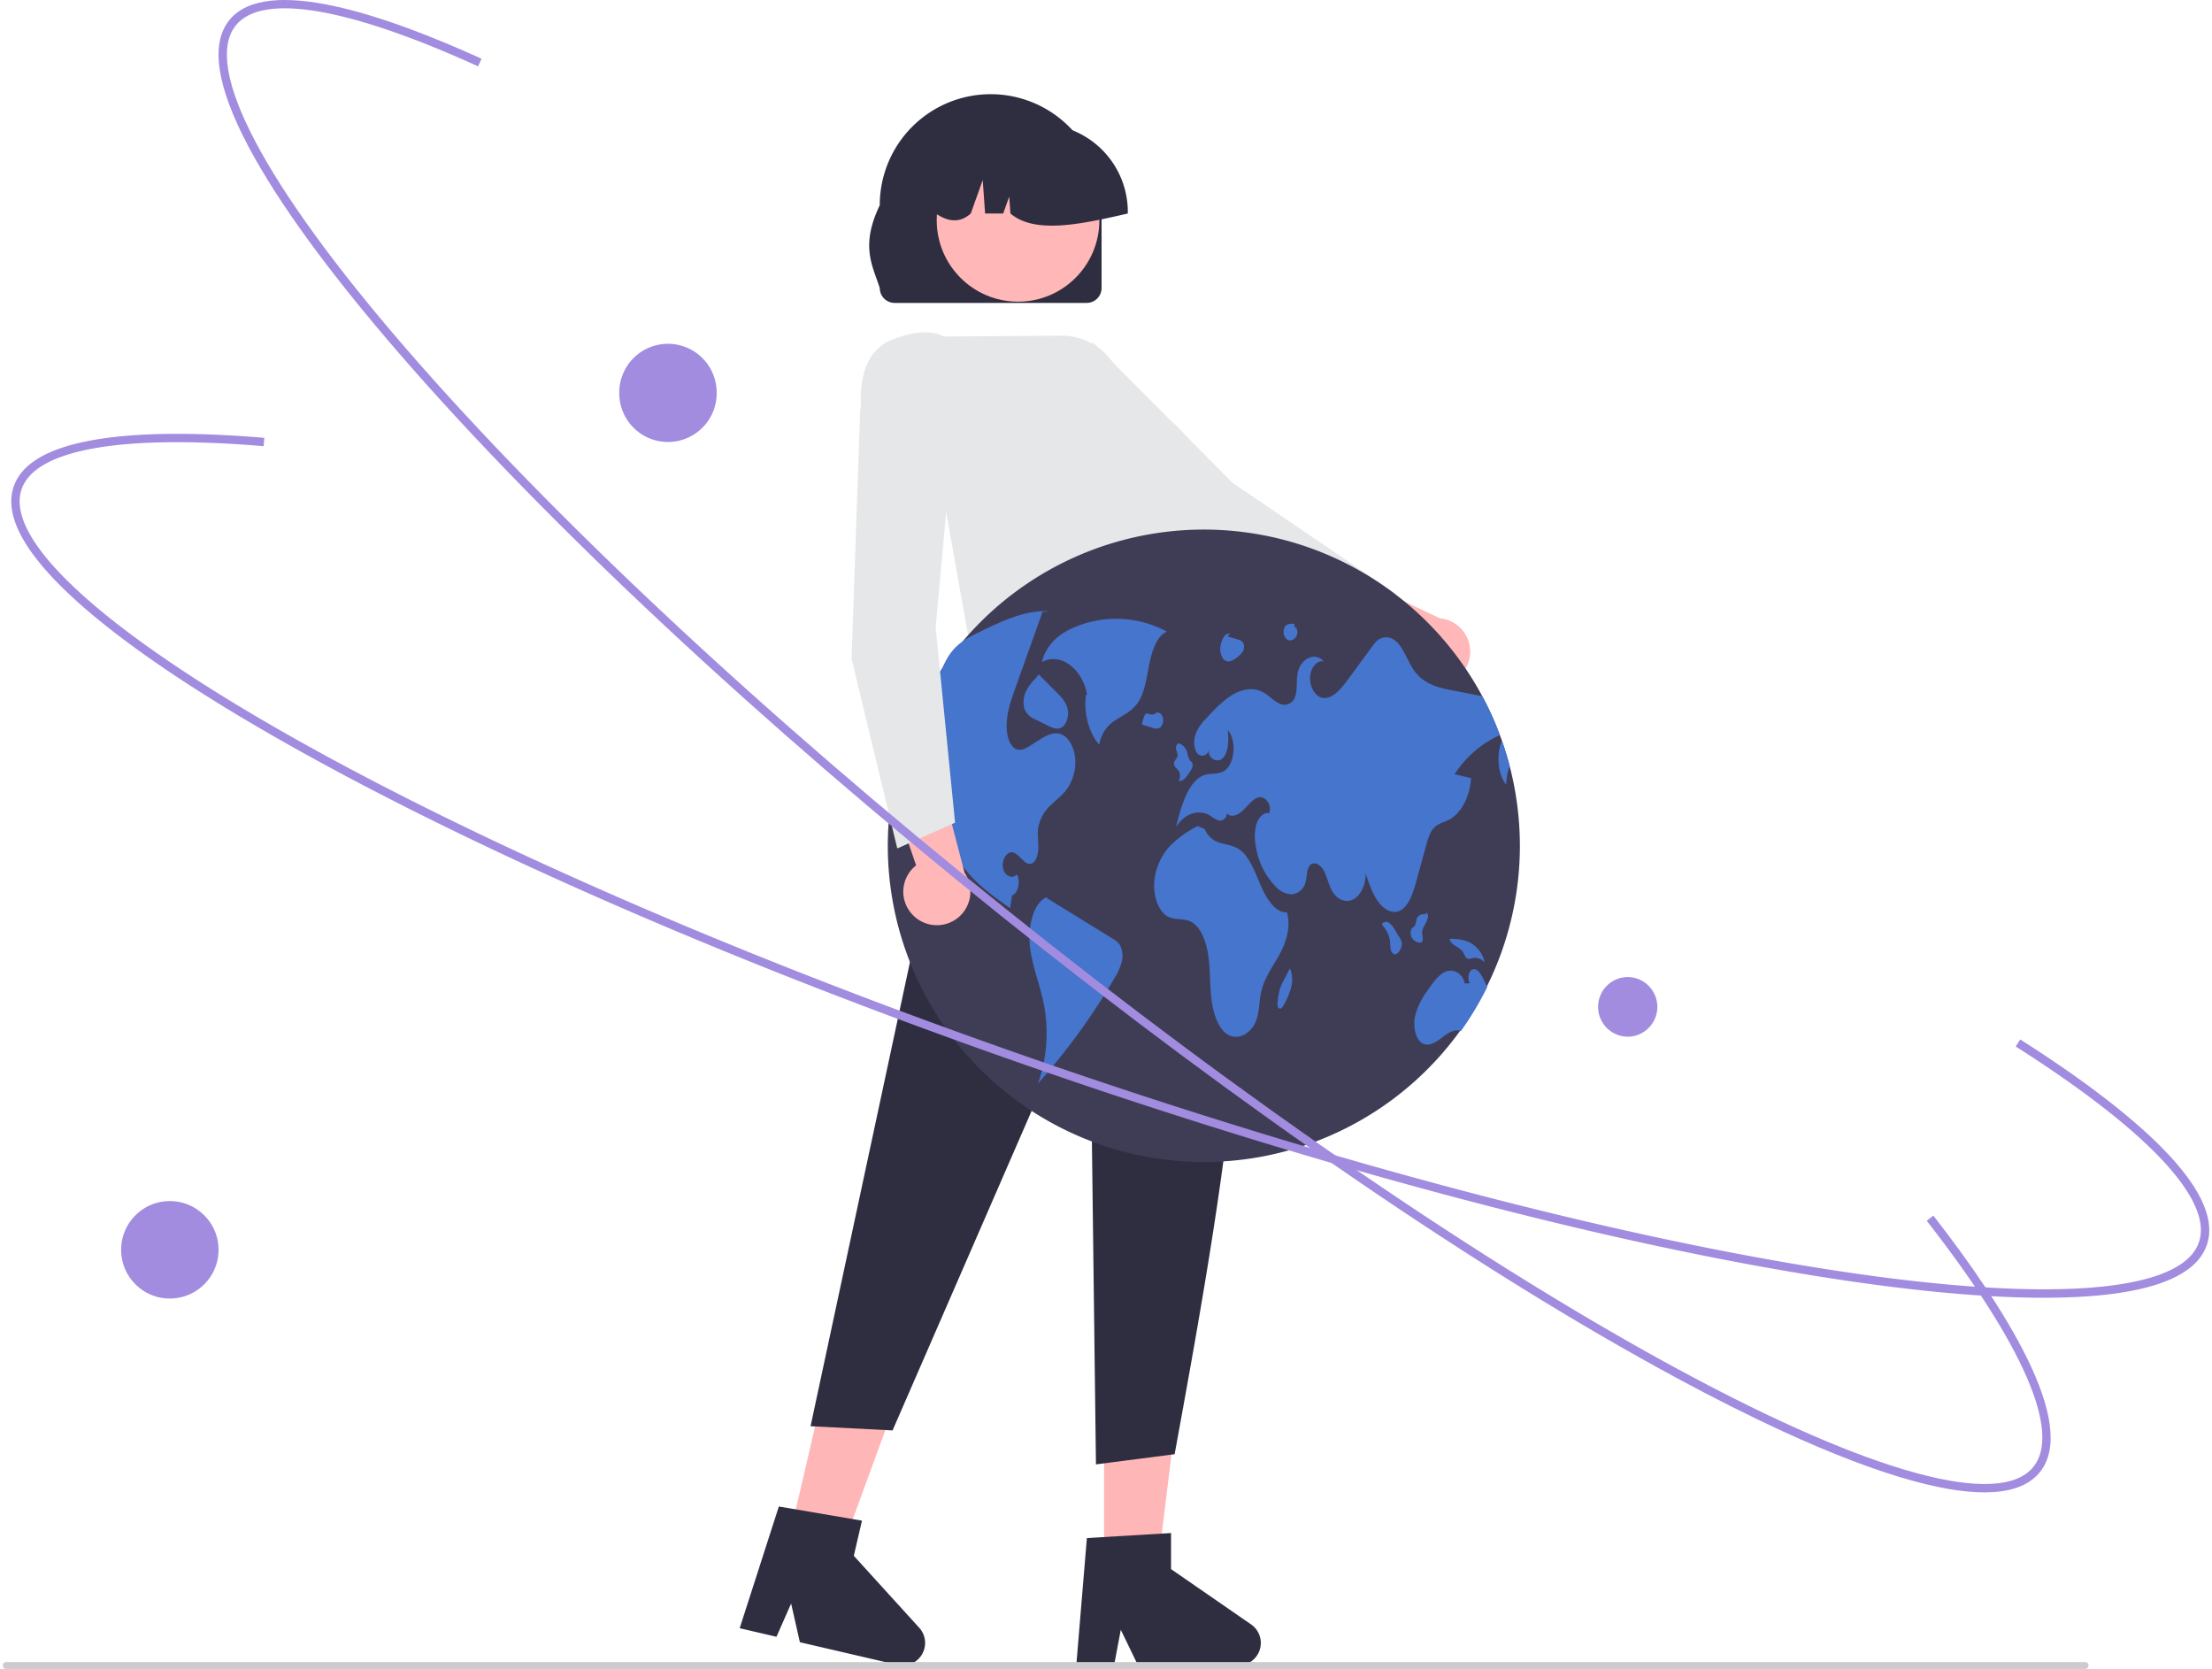 <svg xmlns="http://www.w3.org/2000/svg" width="399" height="301" fill="none" viewBox="0 0 399 301"><g clip-path="url(#a)"><path fill="#FFB7B7" d="M259.975 123.516a6.02 6.02 0 0 1-4.868-1.471 6.025 6.025 0 0 1-1.999-4.678l-19.937-7.664 9.027-6.459 17.548 8.268a6.047 6.047 0 0 1 5.445 5.9 6.046 6.046 0 0 1-5.217 6.104h.001Z"></path><path fill="#E6E7E8" d="m248.583 118.017 3.113-10.984-.153-.104-29.159-19.814-25.205-25.3-14.683 5.868.964 4.65.063.056 33.512 30.027.031.015 31.517 15.586Z"></path><path fill="#FFB6B6" d="m218.712 143.107-45.126-6.328 3.972-27.699h33.222l7.932 34.027Zm-76.677 135.634 9.257 2.152 12.702-34.693-13.662-3.175-8.297 35.716Z"></path><path fill="#2F2E41" d="m133.423 293.65 6.638 1.543 2.642-5.994 1.578 6.975 17.607 4.093a4.065 4.065 0 0 0 3.925-6.695L154.01 280.59l1.472-6.338-14.994-2.555-7.065 21.953Z"></path><path fill="#FFB6B6" d="M199.152 283.901h9.504l4.522-36.668h-14.026v36.668Z"></path><path fill="#2F2E41" d="M194.137 300.373h6.815l1.216-6.436 3.116 6.436h18.076a4.067 4.067 0 0 0 3.879-2.855 4.061 4.061 0 0 0-1.57-4.554l-14.435-9.973v-6.507l-15.183.907-1.914 22.982Zm-21.122-168.294 44.132-3.512c13.023 30.431 4.742 79.011-5.266 133.698l-14.194 1.836-1.101-87.876-35.584 81.751-14.794-.757 26.807-125.14Zm25.688-80.134V37.01a20.002 20.002 0 0 0-5.856-14.158 20.009 20.009 0 0 0-14.15-5.865 20.006 20.006 0 0 0-20.006 20.023c-3.527 7.35-1.321 10.845 0 14.935a2.69 2.69 0 0 0 2.686 2.687h34.639a2.691 2.691 0 0 0 2.687-2.687Z"></path><path fill="#FFB7B7" d="M183.634 54.407c8.101 0 14.668-6.57 14.668-14.673 0-8.104-6.567-14.673-14.668-14.673-8.101 0-14.668 6.57-14.668 14.673 0 8.104 6.567 14.673 14.668 14.673Z"></path><path fill="#2F2E41" d="M203.437 38.204a15.853 15.853 0 0 0-4.641-11.189 15.84 15.84 0 0 0-11.185-4.642h-2.986a15.843 15.843 0 0 0-15.826 15.831v.299c2.236 1.53 4.359 1.753 6.311 0l2.152-6.029.43 6.029h3.262l1.087-3.042.218 3.042c4.405 3.753 12.736 1.955 21.178 0v-.299Z"></path><path fill="#E6E7E8" d="m175.081 117.176 37.346-1.422 2.088-24.44c1.61-4.474 1.636-8.318.077-11.417a11.423 11.423 0 0 0-6.307-5.453l-8.171-9.873a11.134 11.134 0 0 0-8.635-4.027l-21.234.145c-.511-.307-3.616-1.886-9.739.768-6.64 2.88-5.098 12.882-5.082 12.982l.016.094.073.064 14.123 11.9 5.445 30.679Z"></path><path fill="#CCC" d="M1.127 301H376.11a.626.626 0 0 0 0-1.254H1.127a.625.625 0 0 0-.627.627.626.626 0 0 0 .627.627Z"></path><path fill="#3F3D56" d="M274.158 152.65a57.037 57.037 0 0 1-15.001 38.441 56.995 56.995 0 0 1-76.619 6.76 57.036 57.036 0 0 1-13.611-75.728 56.993 56.993 0 0 1 74.174-20.362 57.025 57.025 0 0 1 27.812 31.815v.003a55.597 55.597 0 0 1 1.39 4.542 57.436 57.436 0 0 1 1.855 14.529Z"></path><path fill="#4575CC" d="M210.487 113.915a19.252 19.252 0 0 0-16.905-.692c-2.363 1.029-4.852 2.875-5.641 6.208 3.189-1.882 7.318 1.092 8.138 5.864l-.191.053c-.434 3.305.534 6.904 2.407 8.953a6.298 6.298 0 0 1 3.022-4.483c1.376-.905 2.898-1.562 3.949-3.118 1.245-1.844 1.562-4.539 2.056-6.998.495-2.459 1.434-5.102 3.165-5.787Z"></path><path fill="#4575CC" d="M192.637 142.041c-.884 1.327-2.063 2.16-3.122 3.196a7.186 7.186 0 0 0-2.27 4.245c-.134 1.155.073 2.329.045 3.496-.029 1.168-.418 2.482-1.212 2.772-1.253.453-2.21-1.876-3.498-2.038-1.023-.128-1.945 1.483-1.648 2.88.296 1.397 1.69 2.016 2.49 1.104.724 1.215.214 3.419-.874 3.792-.114.765-.229 1.528-.341 2.293-2.748-1.923-5.525-3.878-7.862-6.695a20.314 20.314 0 0 1-4.63-10.946c-.303-3.238.147-6.941-1.339-9.432-1.19-1.993-3.23-2.433-5.067-2.309-.334.022-.672.061-1.007.102a56.73 56.73 0 0 1 4.11-9.409 4.04 4.04 0 0 0 1.03-.641c1.709-1.451 2.467-4.389 3.854-6.421.09-.13.182-.258.278-.382 1.419-1.853 3.319-2.807 5.155-3.694 4.066-1.974 8.249-3.974 12.541-3.7l-1.222.118a24299.643 24299.643 0 0 1-4.935 13.821c-.81 2.271-1.646 4.688-1.521 7.23.073 1.506.596 3.113 1.591 3.63.928.478 1.942-.108 2.838-.689.379-.242.755-.485 1.135-.73 1.361-.877 2.869-1.777 4.307-1.19 1.317.536 2.29 2.325 2.474 4.255a8.502 8.502 0 0 1-1.3 5.342Zm8.096 27.263-11.929-7.347.068-.174c-2.473.942-3.499 5.338-3.09 8.933.408 3.596 1.794 6.809 2.493 10.312a27.38 27.38 0 0 1-1.031 14.363 117.647 117.647 0 0 0 13.812-19.04c.553-.856.974-1.79 1.25-2.771a4.41 4.41 0 0 0-.292-3.136 3.504 3.504 0 0 0-1.281-1.14Z"></path><path fill="#4575CC" d="M185.04 124.748a4.402 4.402 0 0 0-.202 3.199 3.546 3.546 0 0 0 1.981 1.834l2.197 1.09c.731.362 1.519.728 2.264.43.898-.36 1.521-1.769 1.36-3.077-.171-1.393-1.049-2.351-1.86-3.166l-3.407-3.424-.64.784a8.553 8.553 0 0 0-1.693 2.33Zm77.34 14.885 2.966.699c-.172 3.339-1.827 6.43-4.046 7.549-.925.466-1.955.638-2.72 1.509-.692.791-1.043 2.022-1.365 3.199l-1.693 6.162c-.606 2.214-1.384 4.673-2.959 5.47-1.352.686-2.898-.153-3.937-1.559-1.04-1.407-1.674-3.298-2.29-5.142.038 2.009-.896 3.981-2.219 4.679-1.326.699-2.94.067-3.826-1.493-.638-1.119-.902-2.596-1.527-3.731-.625-1.136-1.936-1.786-2.618-.721-.45.708-.392 1.792-.615 2.692a2.922 2.922 0 0 1-2.443 2.35 4.057 4.057 0 0 1-2.924-1.336 13.253 13.253 0 0 1-3.631-7.326 8.733 8.733 0 0 1 .102-4.006c.392-1.241 1.339-2.198 2.28-1.962.618-1.308-.603-3.043-1.703-2.89-1.103.153-1.967 1.337-2.873 2.246-.902.909-2.165 1.569-3.074.666a1.244 1.244 0 0 1-1.265 1.324 4.508 4.508 0 0 1-1.649-.874c-2.082-1.298-4.725-.437-6.205 2.019.925-3.936 2.28-8.452 5.121-9.377 1.161-.38 2.427-.067 3.523-.724 1.942-1.164 2.334-5.563.657-7.378.214 1.716.172 3.719-.733 4.893-.906 1.174-2.806.408-2.691-1.327a1.164 1.164 0 0 1-.914 1.015 1.16 1.16 0 0 1-1.248-.555c-.603-.919-.552-2.421-.124-3.518a8.276 8.276 0 0 1 1.859-2.641c1.514-1.624 3.051-3.266 4.805-4.287 1.756-1.021 3.784-1.365 5.544-.351.928.536 1.744 1.429 2.691 1.901a1.999 1.999 0 0 0 2.746-.643l.032-.052c.704-1.238.373-3.075.634-4.622.469-2.733 3.201-4.012 4.716-2.207-1.132-.29-2.302 1.049-2.443 2.673-.143 1.623.676 3.263 1.773 3.754 1.843.816 3.648-1.238 5.041-3.139 1.454-1.99 2.91-3.979 4.368-5.967.233-.339.494-.657.781-.951a2.516 2.516 0 0 1 3.434-.07c1.473 1.203 2.165 3.668 3.374 5.365 1.753 2.465 4.378 3.065 6.82 3.543 1.82.355 3.642.711 5.465 1.069a56.556 56.556 0 0 1 3.172 7.007 19.214 19.214 0 0 0-8.169 7.065Zm9.922-1.512a11.516 11.516 0 0 0-.605 3.416c-1.563-1.907-1.811-5.483-.785-7.958.526 1.487.99 3.001 1.39 4.542Zm-4.036 39.889a57.33 57.33 0 0 1-4.75 7.951c-1.148-.491-2.382.386-3.457 1.209-1.122.861-2.471 1.7-3.622.915-1.176-.803-1.556-3.052-1.183-4.835a12.889 12.889 0 0 1 2.207-4.542c.956-1.429 1.98-2.912 3.309-3.467 1.333-.555 3.045.23 3.434 2.124l.944-.032c-.529-.727-.252-2.232.459-2.497.82-.309 1.531.816 2.015 1.812.217.449.437.902.644 1.362Z"></path><path fill="#4575CC" d="M232.12 164.537c-2.029.128-3.636-2.37-4.704-4.828-1.067-2.457-2.042-5.268-3.872-6.519-1.046-.715-2.238-.813-3.373-1.159a4.18 4.18 0 0 1-2.864-2.523l-1.287-.52c-1.8.9-3.448 2.076-4.885 3.485a10.924 10.924 0 0 0-2.912 6.367c-.245 2.576.662 5.45 2.358 6.417 1.341.765 2.901.283 4.258.983 1.696.875 2.703 3.416 3.085 5.925.381 2.509.284 5.117.557 7.654.273 2.538 1.024 5.178 2.58 6.479 1.946 1.627 4.802.275 5.675-2.688.429-1.453.414-3.092.734-4.6.565-2.657 2.087-4.627 3.295-6.806 1.207-2.179 2.158-5.138 1.355-7.667Zm-20.045-26.1c.189.174.365.362.528.561a1.843 1.843 0 0 1-.033 1.903 1.769 1.769 0 0 0 1.268-.644 8.17 8.17 0 0 0 .972-1.37 1.494 1.494 0 0 0 .286-1.195c-.095-.273-.322-.39-.481-.596a4.055 4.055 0 0 1-.444-1.291 2.327 2.327 0 0 0-1.688-1.78l.101.02a.965.965 0 0 0-.451 1.027c.061.398.317.729.292 1.135-.037.584-.62.857-.656 1.441-.006.293.104.576.306.789Zm-3.476-9.92.009-.001c.062-.057.12-.119.173-.185l-.182.186Z"></path><path fill="#4575CC" d="M209.207 131.257a1.763 1.763 0 0 0 .551-1.754c-.147-.664-.669-1.11-1.15-.987a1.174 1.174 0 0 1-1.09.321c-.297-.077-.624-.274-.882-.05a1.332 1.332 0 0 0-.3.587l-.287.879a.552.552 0 0 0-.033.333.277.277 0 0 0 .216.173l1.719.506a1.469 1.469 0 0 0 1.256-.008Zm43.249 37.828-.795-1.301a4.336 4.336 0 0 0-1.046-1.315.933.933 0 0 0-1.025-.112.941.941 0 0 0-.282.227l-.014.017.032.248a5.593 5.593 0 0 1 1.396 2.723c.06.444.039.902.092 1.347a1.567 1.567 0 0 0 .491 1.099c.416.279.906-.132 1.203-.633.265-.412.384-.901.338-1.389a2.436 2.436 0 0 0-.39-.911Zm4.155.564c.05-.406.017-.818-.097-1.211a2.664 2.664 0 0 1 .404-1.507 4.89 4.89 0 0 0 .63-1.381c.058-.224.047-.46-.03-.677-.088-.197-.3-.287-.422-.131l.261.168a2.379 2.379 0 0 0-1.058.051 1.309 1.309 0 0 0-.801.904 5.68 5.68 0 0 1-.211.938c-.155.32-.456.426-.645.706a1.695 1.695 0 0 0 .026 1.605c.238.4.615.697 1.06.834.318.114.737.12.883-.299Zm7.397 2.233c.115.3.269.583.458.842.354.357.836.137 1.265.05a2.194 2.194 0 0 1 2.081.835 5.296 5.296 0 0 0-3.046-3.801 8.951 8.951 0 0 0-3.133-.491l-.182.047c.464 1.35 1.92 1.32 2.557 2.518Zm-31.333 2.761.002.006.053-.102-.055.096Zm-1.122 2.173a9.912 9.912 0 0 0-.63 1.384 12 12 0 0 0-.456 2.367c-.057.457-.075 1.039.211 1.262a.41.41 0 0 0 .279.064.41.41 0 0 0 .251-.136c.159-.168.289-.362.385-.572.561-.968.997-2.003 1.297-3.081a5.368 5.368 0 0 0-.212-3.455l-1.125 2.167Zm-10.827-57.895a1.272 1.272 0 0 0 1.377.269 4.538 4.538 0 0 0 1.295-.856 3.06 3.06 0 0 0 .786-.857 1.739 1.739 0 0 0 .16-1.324 1.344 1.344 0 0 0-1.024-.811l-1.908-.566.46-.415c-.473-.254-.997.218-1.293.801a4.334 4.334 0 0 0-.392 1.209 3.094 3.094 0 0 0 .539 2.55Zm11.226-3.77a1.05 1.05 0 0 0 1.432.117 1.602 1.602 0 0 0 .633-1.141c.045-.501-.202-1.057-.555-1.1l.08-.468c-.68-.123-1.517-.148-1.882.679a1.935 1.935 0 0 0 .292 1.913Z"></path><path fill="#FFB7B7" d="M164.932 165.287a6.012 6.012 0 0 1 .316-9.213l-6.896-20.221 10.744 2.792 4.897 18.773a6.046 6.046 0 0 1-5.068 9.443 6.039 6.039 0 0 1-3.996-1.573l.003-.001Z"></path><path fill="#E6E7E8" d="m161.851 153.016 10.425-4.648-3.503-35.274 3.262-35.569-13.919-7.514-2.949 3.72v.084l-1.563 44.978.009.034 8.238 34.189Z"></path><path fill="#A18CE0" d="M321.555 258.129c-5.894-2.711-12.253-5.906-19.075-9.584-35.283-19.028-78.671-48.711-122.171-83.581C136.81 130.093 98.395 94.202 72.142 63.901c-12.788-14.76-22-27.402-27.379-37.572C39.07 15.56 37.92 7.93 41.35 3.65c6.68-8.34 28.438-.828 45.513 6.942l-.624 1.373C62.789 1.295 47.265-1.323 42.526 4.594c-6.037 7.535 5.173 28.792 30.756 58.32 26.195 30.233 64.539 66.058 107.97 100.873s86.738 64.444 121.944 83.431c34.381 18.542 57.564 24.854 63.6 17.319 5.012-6.257-1.824-22.015-19.25-44.373l1.189-.927c12.661 16.245 26.277 37.455 19.238 46.243-3.43 4.28-11.124 4.822-22.87 1.608-6.696-1.832-14.575-4.831-23.548-8.959Z"></path><path fill="#A18CE0" d="M95.83 156.454c-16.25-7.475-31.103-14.983-44.11-22.331-17.004-9.604-29.926-18.414-38.408-26.185C4.332 99.71.687 92.909 2.48 87.725c3.49-10.1 26.506-10.337 45.198-8.758l-.127 1.502c-25.67-2.168-41.17.583-43.647 7.75-3.155 9.125 14.544 25.378 48.556 44.591 34.828 19.673 82.975 40.527 135.575 58.72 52.599 18.195 103.34 31.546 142.877 37.596 38.611 5.908 62.565 4.062 65.72-5.064 2.619-7.578-9.113-20.122-33.035-35.323l.809-1.273c17.382 11.045 37.33 26.446 33.651 37.088-1.792 5.185-8.858 8.281-21 9.202-11.47.87-27.072-.186-46.373-3.14-39.624-6.062-90.459-19.438-143.142-37.66-33.049-11.432-64.356-23.918-91.711-36.502Zm24.658-76.742a8.786 8.786 0 0 0 8.785-8.788 8.786 8.786 0 1 0-17.57 0 8.786 8.786 0 0 0 8.785 8.787Z"></path><path fill="#A18CE0" d="M293.642 186.97a5.38 5.38 0 0 0 0-10.759 5.378 5.378 0 0 0-5.377 5.38 5.378 5.378 0 0 0 5.377 5.379ZM30.636 234.191c4.852 0 8.785-3.935 8.785-8.788s-3.933-8.788-8.785-8.788c-4.851 0-8.784 3.935-8.784 8.788s3.933 8.788 8.784 8.788Z"></path></g><defs><clipPath id="a"><path fill="#fff" d="M0 0h398v301H0z" transform="translate(.5)"></path></clipPath></defs></svg>